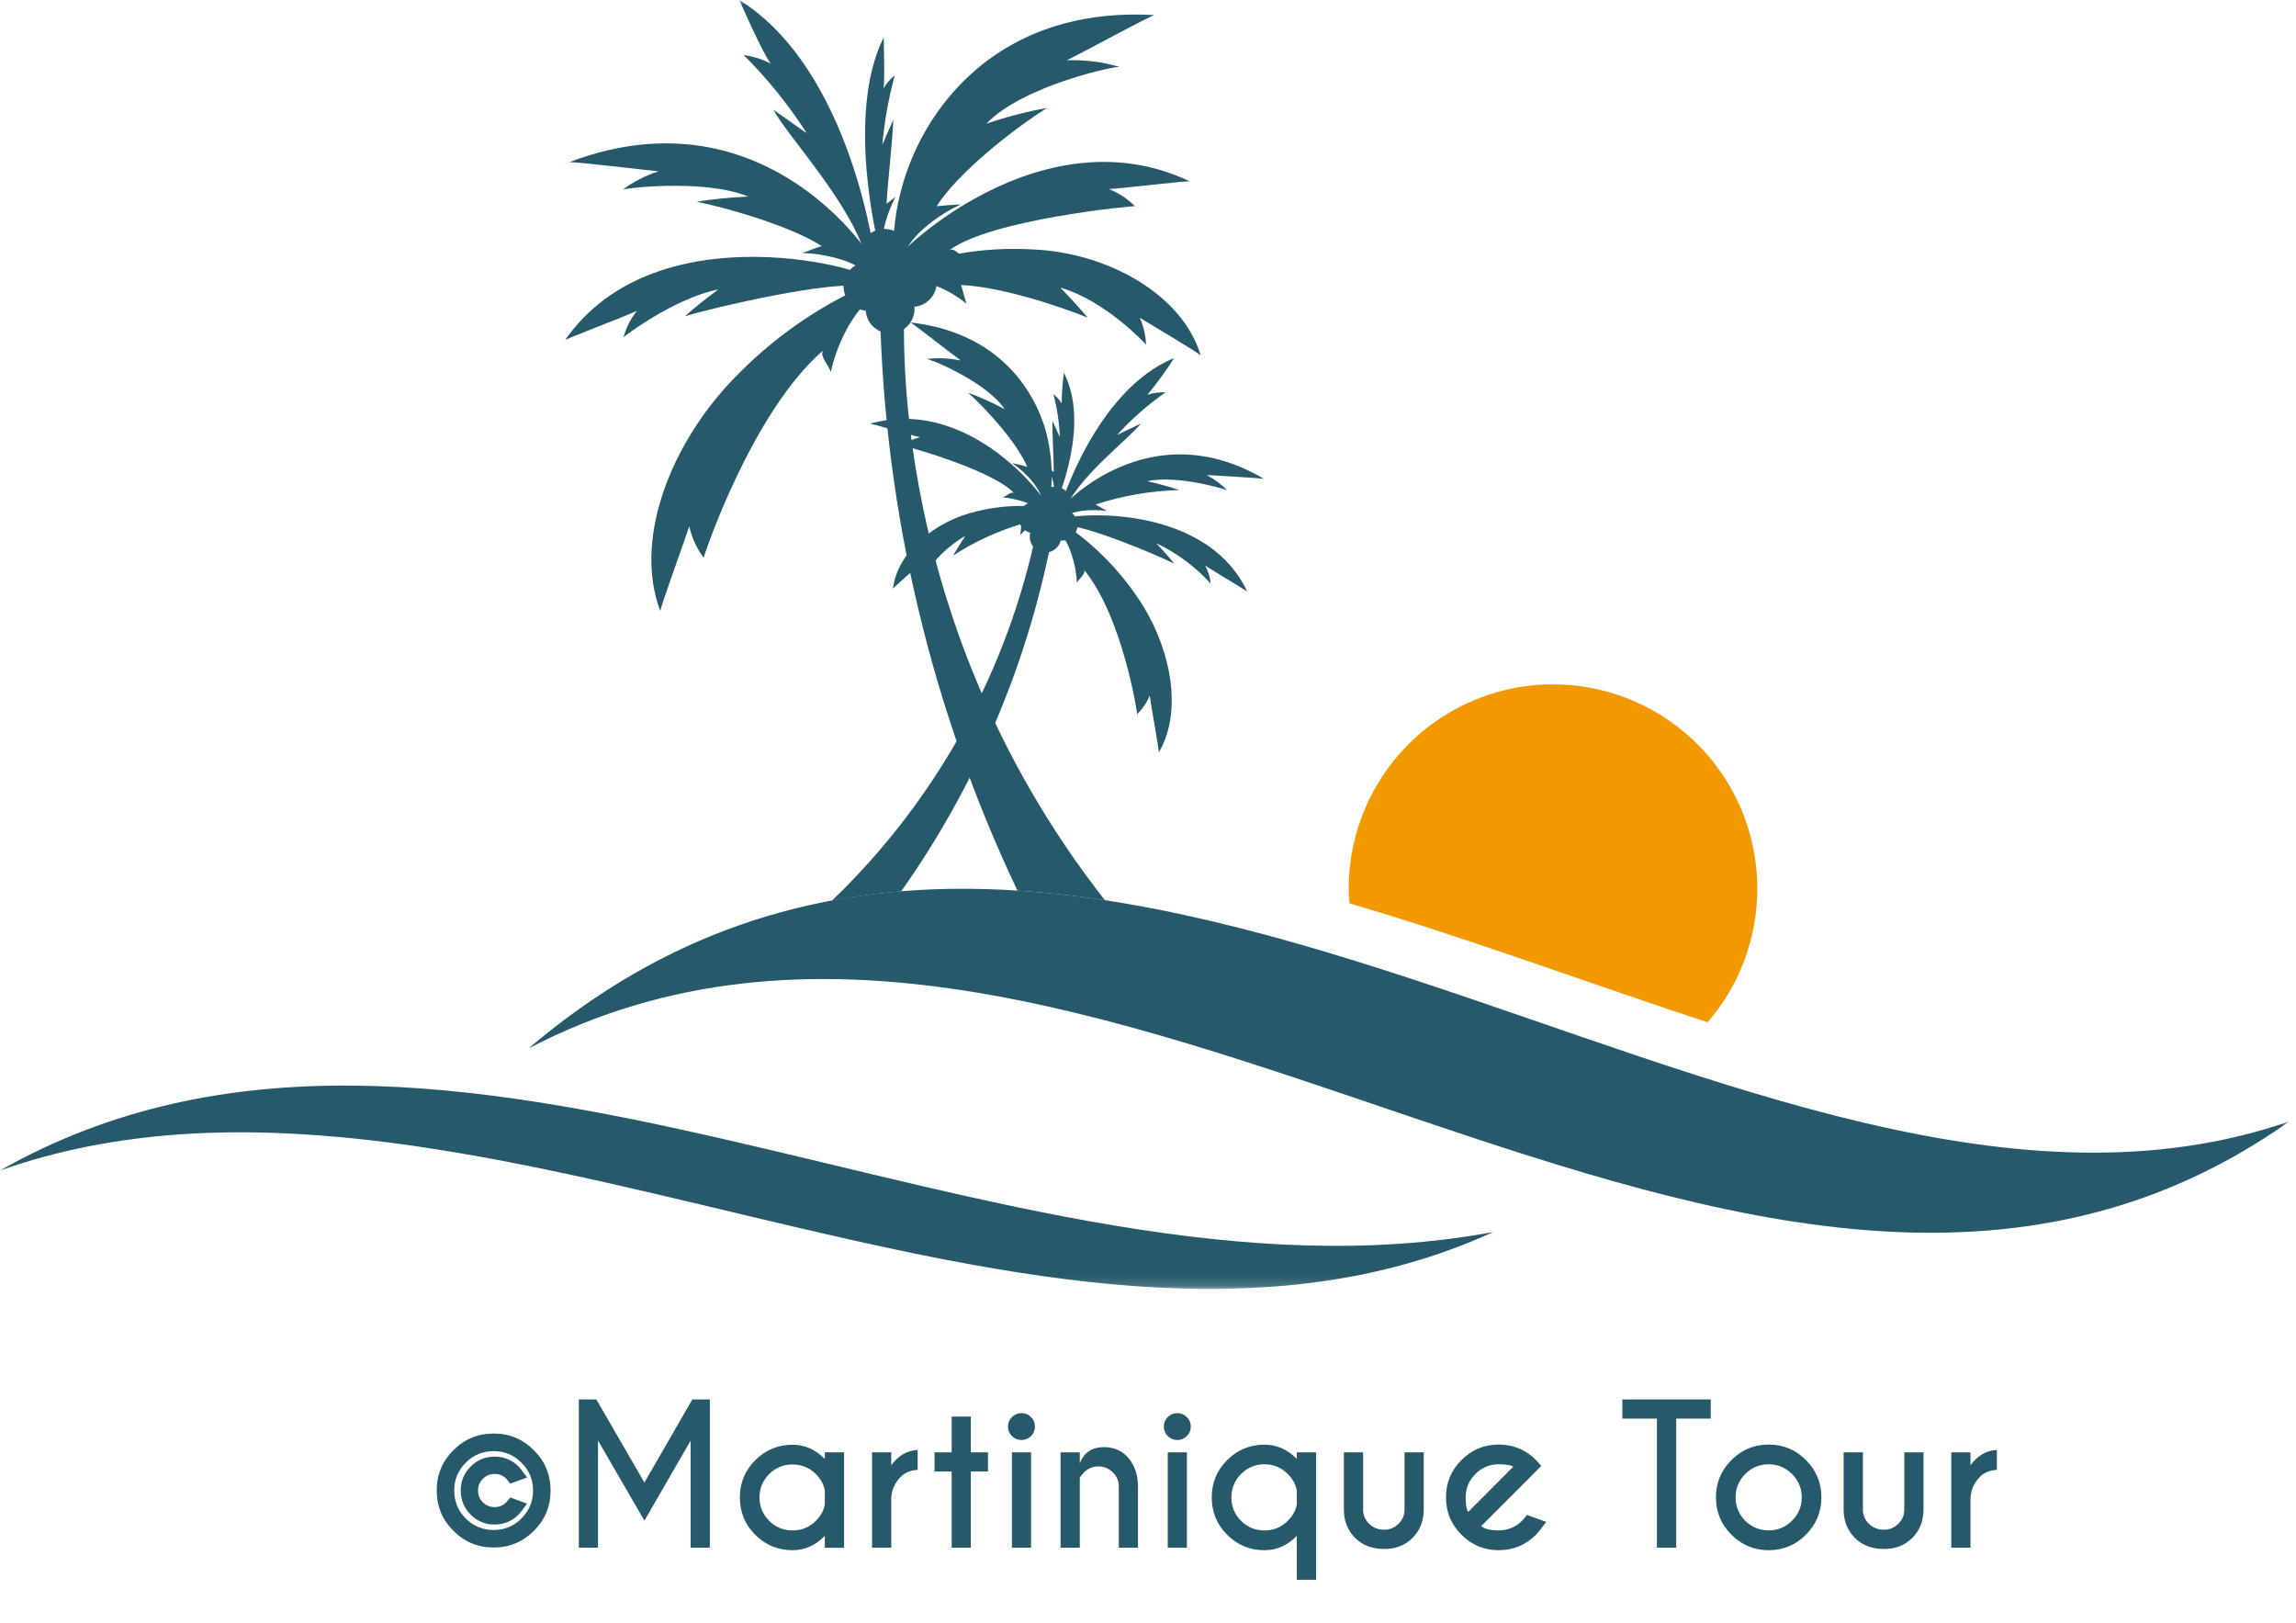 <svg width="242" height="171" viewBox="0 0 242 171" fill="none" xmlns="http://www.w3.org/2000/svg">
<g clip-path="url(#clip0_76_2)">
<path d="M53.783 157.816L55.55 158.46C55.101 159.085 54.805 159.47 54.662 159.613C53.965 160.316 53.122 160.667 52.132 160.667C51.143 160.667 50.3 160.319 49.603 159.623C48.906 158.919 48.558 158.073 48.558 157.083C48.558 156.1 48.906 155.261 49.603 154.564C50.3 153.861 51.143 153.509 52.132 153.509C53.122 153.509 53.965 153.858 54.662 154.554C54.805 154.697 55.101 155.082 55.55 155.707L53.783 156.361C53.542 156.055 53.399 155.879 53.353 155.833C53.021 155.501 52.614 155.335 52.132 155.335C51.651 155.335 51.237 155.508 50.892 155.853C50.553 156.192 50.384 156.602 50.384 157.083C50.384 157.565 50.553 157.979 50.892 158.324C51.237 158.662 51.651 158.832 52.132 158.832C52.614 158.832 53.024 158.662 53.363 158.324C53.408 158.278 53.548 158.109 53.783 157.816ZM52.035 151.078C53.688 151.078 55.101 151.664 56.273 152.835C57.445 154.007 58.031 155.423 58.031 157.083C58.031 158.744 57.445 160.16 56.273 161.332C55.101 162.503 53.688 163.089 52.035 163.089C50.374 163.089 48.959 162.503 47.787 161.332C46.615 160.16 46.029 158.744 46.029 157.083C46.029 155.423 46.615 154.007 47.787 152.835C48.959 151.664 50.374 151.078 52.035 151.078ZM52.035 152.933C50.882 152.933 49.899 153.34 49.085 154.154C48.278 154.961 47.874 155.938 47.874 157.083C47.874 158.229 48.278 159.209 49.085 160.023C49.899 160.837 50.882 161.244 52.035 161.244C53.181 161.244 54.157 160.837 54.964 160.023C55.778 159.209 56.185 158.229 56.185 157.083C56.185 155.938 55.778 154.961 54.964 154.154C54.157 153.34 53.181 152.933 52.035 152.933ZM62.855 147.484L67.923 156.244L72.972 147.484H74.818V163.109H72.796V151.82L67.923 160.257L63.031 151.82V163.109H61.009V147.484H62.855ZM86.937 158.558V157.074C86.82 156.442 86.507 155.869 85.999 155.355C85.316 154.678 84.496 154.339 83.539 154.339C82.575 154.339 81.751 154.678 81.068 155.355C80.391 156.032 80.052 156.852 80.052 157.816C80.052 158.773 80.391 159.593 81.068 160.277C81.751 160.954 82.575 161.292 83.539 161.292C84.496 161.292 85.316 160.954 85.999 160.277C86.507 159.763 86.82 159.19 86.937 158.558ZM86.937 153.763V153.06H88.968V163.119H86.937V161.859C85.96 162.868 84.828 163.373 83.539 163.373C82.002 163.373 80.69 162.832 79.603 161.751C78.522 160.664 77.982 159.352 77.982 157.816C77.982 156.279 78.522 154.971 79.603 153.89C80.69 152.803 82.002 152.259 83.539 152.259C84.828 152.259 85.96 152.761 86.937 153.763ZM93.939 154.417C94.694 153.395 95.622 152.858 96.722 152.806V154.906C95.987 154.945 95.401 155.182 94.964 155.619C94.307 156.27 93.965 157.044 93.939 157.943V163.109H91.918V153.06H93.939V154.417ZM100.306 153.06V149.291H102.328V153.06H104.134V155.082H102.328V163.109H100.306V155.082H98.499V153.06H100.306ZM108.675 153.06V163.109H106.654V153.06H108.675ZM107.66 148.929C108.05 148.929 108.386 149.066 108.666 149.339C108.945 149.613 109.085 149.948 109.085 150.345C109.085 150.742 108.945 151.078 108.666 151.351C108.386 151.625 108.05 151.761 107.66 151.761C107.276 151.761 106.944 151.625 106.664 151.351C106.384 151.078 106.244 150.742 106.244 150.345C106.244 149.948 106.384 149.613 106.664 149.339C106.944 149.066 107.276 148.929 107.66 148.929ZM113.812 155.755V163.109H111.781V153.06H113.812V154.232C114.235 153.086 115.085 152.513 116.361 152.513C117.448 152.513 118.311 152.901 118.949 153.675C119.593 154.444 119.925 155.41 119.945 156.576V163.109H117.923V156.654C117.923 156.074 117.712 155.58 117.289 155.169C116.865 154.753 116.361 154.544 115.775 154.544C115.195 154.544 114.694 154.746 114.271 155.15C114.037 155.391 113.884 155.593 113.812 155.755ZM125.101 153.06V163.109H123.08V153.06H125.101ZM124.085 148.929C124.476 148.929 124.811 149.066 125.091 149.339C125.371 149.613 125.511 149.948 125.511 150.345C125.511 150.742 125.371 151.078 125.091 151.351C124.811 151.625 124.476 151.761 124.085 151.761C123.701 151.761 123.369 151.625 123.089 151.351C122.809 151.078 122.669 150.742 122.669 150.345C122.669 149.948 122.809 149.613 123.089 149.339C123.369 149.066 123.701 148.929 124.085 148.929ZM136.683 158.558V157.064C136.566 156.432 136.25 155.86 135.736 155.345C135.059 154.662 134.238 154.32 133.275 154.32C132.311 154.32 131.488 154.662 130.804 155.345C130.127 156.029 129.789 156.849 129.789 157.806C129.789 158.77 130.127 159.593 130.804 160.277C131.488 160.954 132.311 161.292 133.275 161.292C134.238 161.292 135.059 160.954 135.736 160.277C136.25 159.763 136.566 159.19 136.683 158.558ZM136.683 153.753V153.06H138.714V166.488H136.683V161.859C135.707 162.868 134.57 163.373 133.275 163.373C131.738 163.373 130.427 162.829 129.339 161.742C128.259 160.654 127.718 159.343 127.718 157.806C127.718 156.27 128.259 154.961 129.339 153.88C130.427 152.793 131.738 152.25 133.275 152.25C134.57 152.25 135.707 152.751 136.683 153.753ZM145.902 163.246C144.632 163.246 143.61 162.858 142.835 162.083C142.061 161.309 141.664 160.339 141.644 159.173V153.06H143.675V159.095C143.675 159.675 143.887 160.173 144.31 160.589C144.733 161.006 145.261 161.214 145.892 161.214C146.472 161.214 146.973 161.009 147.396 160.599C147.826 160.182 148.041 159.681 148.041 159.095V153.06H150.062V159.173C150.042 160.339 149.649 161.309 148.88 162.083C148.106 162.858 147.113 163.246 145.902 163.246ZM156.117 160.833C156.455 161.133 157.07 161.283 157.962 161.283C158.926 161.283 159.75 160.944 160.433 160.267C160.518 160.176 160.69 159.974 160.951 159.662L162.972 160.384C162.477 161.068 162.119 161.52 161.898 161.742C160.811 162.829 159.499 163.373 157.962 163.373C156.432 163.373 155.124 162.829 154.037 161.742C152.949 160.654 152.406 159.343 152.406 157.806C152.406 156.27 152.949 154.958 154.037 153.871C155.124 152.783 156.432 152.24 157.962 152.24C159.278 152.24 160.43 152.637 161.419 153.431C161.582 153.568 161.742 153.714 161.898 153.871C161.963 153.936 162.149 154.141 162.455 154.486L161.439 155.511L156.117 160.833ZM159.496 154.583C159.268 154.408 158.757 154.32 157.962 154.32C157.005 154.32 156.185 154.662 155.501 155.345C154.824 156.022 154.486 156.843 154.486 157.806C154.486 158.594 154.574 159.105 154.75 159.339L159.496 154.583ZM176.673 149.505V163.109H174.642V149.505H171V147.484H180.316V149.505H176.673ZM186.419 152.24C187.956 152.24 189.264 152.783 190.345 153.871C191.432 154.958 191.976 156.27 191.976 157.806C191.976 159.343 191.432 160.654 190.345 161.742C189.264 162.829 187.956 163.373 186.419 163.373C184.889 163.373 183.581 162.829 182.494 161.742C181.406 160.654 180.863 159.343 180.863 157.806C180.863 156.27 181.406 154.958 182.494 153.871C183.581 152.783 184.889 152.24 186.419 152.24ZM186.419 154.32C185.456 154.32 184.632 154.662 183.949 155.345C183.272 156.029 182.933 156.849 182.933 157.806C182.933 158.77 183.272 159.59 183.949 160.267C184.632 160.944 185.456 161.283 186.419 161.283C187.383 161.283 188.203 160.944 188.88 160.267C189.564 159.59 189.906 158.77 189.906 157.806C189.906 156.849 189.564 156.029 188.88 155.345C188.203 154.662 187.383 154.32 186.419 154.32ZM198.578 163.246C197.308 163.246 196.286 162.858 195.511 162.083C194.736 161.309 194.339 160.339 194.32 159.173V153.06H196.351V159.095C196.351 159.675 196.563 160.173 196.986 160.589C197.409 161.006 197.936 161.214 198.568 161.214C199.147 161.214 199.649 161.009 200.072 160.599C200.501 160.182 200.716 159.681 200.716 159.095V153.06H202.738V159.173C202.718 160.339 202.324 161.309 201.556 162.083C200.781 162.858 199.789 163.246 198.578 163.246ZM207.689 154.417C208.444 153.395 209.372 152.858 210.472 152.806V154.906C209.736 154.945 209.151 155.182 208.714 155.619C208.057 156.27 207.715 157.044 207.689 157.943V163.109H205.667V153.06H207.689V154.417Z" fill="#265A6B"/>
<mask id="mask0_76_2" style="mask-type:luminance" maskUnits="userSpaceOnUse" x="0" y="0" width="242" height="136">
<path d="M241.289 0H0V135.84H241.289V0Z" fill="white"/>
</mask>
<g mask="url(#mask0_76_2)">
<path d="M110.322 54.898C110.238 55.214 110.25 55.548 110.355 55.857C110.461 56.167 110.656 56.438 110.916 56.636C111.176 56.835 111.489 56.952 111.815 56.972C112.141 56.993 112.466 56.917 112.749 56.752C113.032 56.589 113.26 56.344 113.404 56.051C113.548 55.757 113.601 55.428 113.558 55.103C113.515 54.779 113.376 54.475 113.16 54.23C112.944 53.985 112.66 53.809 112.344 53.725C111.92 53.613 111.469 53.673 111.09 53.893C110.711 54.113 110.435 54.475 110.322 54.898Z" fill="#265A6B"/>
<path d="M108.592 56.147C108.507 56.463 108.518 56.797 108.623 57.107C108.728 57.417 108.923 57.688 109.182 57.888C109.442 58.087 109.755 58.205 110.081 58.226C110.407 58.248 110.733 58.172 111.016 58.008C111.3 57.845 111.528 57.601 111.673 57.307C111.818 57.014 111.872 56.684 111.83 56.36C111.787 56.036 111.649 55.731 111.433 55.485C111.218 55.239 110.934 55.063 110.618 54.978C110.408 54.921 110.189 54.907 109.974 54.935C109.758 54.963 109.551 55.033 109.362 55.142C109.174 55.251 109.009 55.395 108.877 55.568C108.745 55.74 108.648 55.937 108.592 56.147Z" fill="#265A6B"/>
<path d="M107.419 54.124C107.334 54.44 107.345 54.775 107.45 55.085C107.556 55.395 107.751 55.667 108.011 55.866C108.271 56.065 108.584 56.183 108.911 56.204C109.237 56.225 109.563 56.149 109.847 55.985C110.13 55.821 110.358 55.577 110.503 55.282C110.647 54.989 110.701 54.658 110.658 54.334C110.615 54.009 110.476 53.705 110.26 53.459C110.043 53.213 109.759 53.037 109.442 52.953C109.018 52.84 108.568 52.9 108.188 53.12C107.809 53.34 107.532 53.701 107.419 54.124Z" fill="#265A6B"/>
<path d="M109.609 52.512C109.525 52.828 109.536 53.162 109.641 53.471C109.746 53.781 109.941 54.052 110.2 54.251C110.46 54.45 110.773 54.567 111.099 54.589C111.425 54.61 111.75 54.534 112.033 54.37C112.316 54.206 112.544 53.963 112.689 53.669C112.833 53.376 112.888 53.047 112.845 52.722C112.802 52.398 112.664 52.094 112.448 51.848C112.233 51.603 111.949 51.426 111.633 51.342C111.21 51.23 110.759 51.29 110.379 51.509C110 51.728 109.723 52.089 109.609 52.512Z" fill="#265A6B"/>
<path d="M111.262 54.658C114.55 56.692 117.39 59.374 119.608 62.541C123.151 67.455 124.916 74.586 122.127 79.318C122.234 79.334 121.319 74.376 121.181 73.318C120.877 74.05 120.425 74.711 119.855 75.26C119.902 75.302 118.332 64.937 114.216 60.007C114.552 60.412 113.739 60.951 113.501 61.422C113.522 61.443 113.401 57.354 111.001 55.346C111.089 55.118 111.175 54.892 111.263 54.661" fill="#265A6B"/>
<path d="M111.742 53.765C108.851 53.136 105.854 53.176 102.98 53.881C98.601 54.874 94.53 58.186 94.124 62.061C94.039 62.015 96.786 59.64 97.351 59.125C97.214 59.676 97.187 60.248 97.272 60.809C98.401 59.025 99.938 57.535 101.757 56.462C101.302 57.15 100.868 57.846 100.457 58.551C102.687 57.105 105.111 55.984 107.657 55.222C107.624 55.613 107.589 56.003 107.545 56.395C107.545 56.406 109.295 54.159 111.665 54.314C111.69 54.131 111.718 53.949 111.742 53.765Z" fill="#265A6B"/>
<path d="M110.78 54.171C111.7 54.315 103.018 41.454 91.687 44.655C91.733 44.587 96.11 45.894 96.975 46.089C96.287 46.242 95.635 46.529 95.057 46.933C95.039 46.883 104.581 49.459 106.934 52.014C106.634 51.687 106.091 52.284 105.681 52.43C105.656 52.389 108.945 52.692 110.174 54.285C110.374 54.245 110.574 54.208 110.78 54.171Z" fill="#265A6B"/>
<path d="M110.548 53.55C111.044 50.861 110.939 48.094 110.241 45.45C108.951 40.931 105.106 35.007 95.922 33.977C96.022 33.908 100.301 37.31 101.268 37.992C100.076 37.745 98.853 37.691 97.644 37.834C97.725 37.695 103.911 40.151 105.896 43.134C104.654 42.455 103.363 41.87 102.034 41.384C104.069 43.199 107.285 46.798 108.262 49.196C107.713 49.038 107.162 48.896 106.602 48.784C106.665 48.712 109.951 51.077 109.928 53.26C110.137 53.349 110.344 53.446 110.548 53.542" fill="#265A6B"/>
<path d="M111.864 54.867C111.194 54.235 126.798 52.367 131.477 62.375C131.503 62.304 127.729 60.092 127.028 59.599C127.353 60.191 127.553 60.844 127.615 61.517C125.996 59.724 124.038 58.269 121.853 57.239C122.53 57.943 123.171 58.666 123.776 59.408C121.876 58.449 114.243 55.255 112.187 55.392C112.081 55.216 111.974 55.041 111.864 54.867Z" fill="#265A6B"/>
<path d="M111.228 54.491C110.409 54.741 120.216 42.76 133.259 50.491C133.223 50.384 128.197 50.139 127.181 50.063C127.994 50.486 128.733 51.039 129.368 51.7C129.388 51.611 124.079 50.011 120.922 50.714C122.063 50.965 123.19 51.276 124.297 51.648C121.294 51.722 118.318 52.234 115.464 53.17C115.885 53.398 116.301 53.631 116.705 53.876C116.72 53.823 113.24 53.376 111.8 54.718C111.612 54.643 111.421 54.566 111.228 54.494" fill="#265A6B"/>
<path d="M111.759 53.42C111.759 53.42 115.444 41.134 123.759 37.731C122.898 39.081 121.955 40.376 120.933 41.608C121.55 41.408 122.199 41.319 122.847 41.347C120.987 42.649 119.277 44.152 117.747 45.83L120.247 44.642C118.979 46.257 113.947 50.026 112.358 53.448L111.759 53.42Z" fill="#265A6B"/>
<path d="M111.484 52.57C111.484 52.57 114.929 44.651 112.133 39.29C111.989 40.358 111.912 41.433 111.901 42.51C111.671 42.139 111.377 41.812 111.032 41.544C111.423 43.022 111.648 44.539 111.705 46.067L110.935 44.367C110.885 45.75 111.079 48.257 111.068 49.745L110.368 49.211C110.919 50.153 111.193 51.231 111.159 52.321L111.484 52.57Z" fill="#265A6B"/>
<path d="M94.99 93.932C102.8 82.872 108.189 70.289 110.805 57.004L109.327 55.594C106.283 70.597 98.735 84.315 87.69 94.915C90.107 94.462 92.545 94.133 94.996 93.932" fill="#265A6B"/>
<path d="M55.722 110.487C114.642 79.763 184.41 158.42 241.288 118.187C184.536 137.804 113.637 61.227 55.722 110.487Z" fill="#265A6B"/>
<path d="M0 123.358C48.951 106.043 110.052 151.549 157.385 129.841C105.187 139.559 47.258 96.51 0 123.358Z" fill="#265A6B"/>
<path d="M179.982 107.736C182.254 105.106 183.856 101.966 184.65 98.582C185.445 95.199 185.409 91.674 184.546 88.308C183.682 84.941 182.017 81.834 179.692 79.251C177.367 76.668 174.451 74.686 171.194 73.475C167.937 72.263 164.435 71.858 160.987 72.294C157.539 72.73 154.248 73.994 151.394 75.977C148.541 77.961 146.21 80.606 144.601 83.686C142.992 86.767 142.152 90.191 142.153 93.666C142.153 94.184 142.195 94.692 142.231 95.201C154.851 98.911 167.504 103.649 179.982 107.736Z" fill="#F39900"/>
<path d="M94.057 29.942C94.103 30.451 93.998 30.961 93.754 31.41C93.51 31.858 93.139 32.224 92.687 32.461C92.235 32.699 91.723 32.796 91.215 32.742C90.707 32.688 90.227 32.485 89.835 32.158C89.443 31.831 89.157 31.395 89.013 30.906C88.869 30.416 88.873 29.895 89.025 29.408C89.177 28.92 89.471 28.489 89.868 28.169C90.265 27.848 90.749 27.653 91.257 27.607C91.594 27.577 91.934 27.613 92.257 27.714C92.58 27.814 92.881 27.978 93.141 28.195C93.401 28.412 93.615 28.677 93.773 28.977C93.93 29.277 94.026 29.605 94.057 29.942Z" fill="#265A6B"/>
<path d="M96.384 32.326C96.43 32.834 96.324 33.344 96.08 33.792C95.835 34.24 95.464 34.605 95.012 34.842C94.56 35.079 94.049 35.176 93.541 35.122C93.034 35.068 92.554 34.864 92.163 34.538C91.771 34.211 91.485 33.775 91.341 33.286C91.197 32.796 91.202 32.275 91.354 31.788C91.506 31.302 91.799 30.871 92.196 30.55C92.593 30.23 93.076 30.035 93.584 29.989C93.921 29.959 94.261 29.995 94.585 30.096C94.908 30.197 95.208 30.36 95.468 30.577C95.728 30.794 95.943 31.061 96.1 31.36C96.257 31.661 96.354 31.989 96.384 32.326Z" fill="#265A6B"/>
<path d="M98.722 29.524C98.769 30.032 98.663 30.544 98.419 30.992C98.176 31.441 97.804 31.807 97.352 32.045C96.9 32.282 96.387 32.38 95.879 32.326C95.371 32.272 94.891 32.069 94.499 31.742C94.107 31.415 93.82 30.979 93.676 30.489C93.532 29.999 93.536 29.477 93.688 28.99C93.841 28.502 94.134 28.071 94.532 27.75C94.93 27.43 95.413 27.234 95.922 27.189C96.603 27.128 97.28 27.34 97.805 27.778C98.329 28.215 98.659 28.843 98.722 29.524Z" fill="#265A6B"/>
<path d="M95.781 26.468C95.827 26.976 95.722 27.487 95.478 27.935C95.234 28.384 94.863 28.75 94.411 28.987C93.959 29.224 93.447 29.322 92.939 29.268C92.431 29.214 91.951 29.011 91.559 28.684C91.167 28.357 90.881 27.921 90.737 27.431C90.593 26.942 90.597 26.42 90.749 25.933C90.901 25.446 91.195 25.015 91.592 24.694C91.989 24.374 92.472 24.178 92.981 24.133C93.662 24.072 94.339 24.284 94.864 24.721C95.389 25.159 95.719 25.787 95.781 26.468Z" fill="#265A6B"/>
<path d="M92.799 29.427C87.212 31.677 82.143 35.046 77.905 39.327C71.167 45.943 66.573 56.427 69.605 64.427C69.436 64.421 72.149 57.049 72.643 55.459C72.919 56.661 73.438 57.795 74.168 58.79C74.085 58.84 79.229 43.343 86.851 36.856C86.223 37.389 87.334 38.43 87.574 39.217C87.534 39.245 88.795 32.995 93.015 30.545C92.941 30.171 92.869 29.801 92.796 29.428" fill="#265A6B"/>
<path d="M93.877 28.831C98.619 26.856 103.749 25.986 108.877 26.288C116.666 26.615 124.654 30.993 126.561 37.488C126.688 37.381 121.261 34.188 120.128 33.48C120.535 34.379 120.761 35.349 120.792 36.335C120.849 36.328 116.483 31.648 111.772 30.316C112.765 31.347 113.726 32.401 114.653 33.476C111.524 32.217 105.461 30.216 101.308 30.04C101.487 30.7 101.669 31.356 101.865 32.008C101.879 32.029 98.177 28.742 94.181 29.744C94.081 29.444 93.974 29.137 93.881 28.832" fill="#265A6B"/>
<path d="M93.546 28.707C92.091 28.685 108.835 11.207 125.414 19.119C125.364 19 118.285 19.855 116.905 19.927C117.923 20.344 118.849 20.958 119.63 21.733C119.673 21.658 104.318 23.101 100.03 26.405C100.58 25.983 101.252 27.043 101.847 27.377C101.895 27.321 96.758 26.918 94.447 29.039C94.147 28.926 93.847 28.814 93.547 28.707" fill="#265A6B"/>
<path d="M94.064 27.814C94.378 27.729 93.373 22.331 96.674 15.449C99.849 8.84 107.33 0.749 121.725 1.592C121.582 1.456 114.109 5.558 112.438 6.353C114.337 6.283 116.235 6.525 118.056 7.068C117.967 6.832 107.807 8.973 103.967 13.038C106.056 12.323 108.195 11.767 110.367 11.372C106.767 13.619 100.867 18.305 98.726 21.734C99.613 21.639 100.501 21.574 101.39 21.541C101.311 21.413 95.637 24.184 95.09 27.541C94.747 27.626 94.405 27.716 94.064 27.81" fill="#265A6B"/>
<path d="M91.69 29.493C92.89 28.702 69.39 21.707 59.548 35.855C59.529 35.743 65.915 33.341 67.125 32.762C66.471 33.59 65.991 34.543 65.716 35.562C65.64 35.527 71.09 31.406 75.707 30.508C74.476 31.411 73.299 32.353 72.176 33.333C75.347 32.36 87.934 29.464 91.054 30.218C91.263 29.976 91.474 29.738 91.69 29.497" fill="#265A6B"/>
<path d="M92.766 29.084C93.959 29.684 82.044 8.67 59.951 17.109C60.03 16.955 67.826 17.909 69.408 18.055C68.047 18.494 66.766 19.151 65.615 20C65.608 19.854 74.192 18.8 78.862 20.714C77.04 20.795 75.225 20.975 73.423 21.254C77.15 22.028 83.544 23.944 86.605 25.933C85.896 26.167 85.196 26.418 84.505 26.685C84.495 26.599 89.967 26.836 91.824 29.278C92.136 29.21 92.447 29.143 92.762 29.084" fill="#265A6B"/>
<path d="M92.232 27.3C92.232 27.3 89.814 7.432 77.93 0C77.93 0 80.424 5.737 81.25 6.71C80.354 6.239 79.382 5.931 78.378 5.801C80.892 8.295 83.124 11.059 85.032 14.043L81.499 11.553C83.022 14.375 89.758 21.497 91.299 27.181L92.232 27.3Z" fill="#265A6B"/>
<path d="M92.637 26.038C92.637 26.038 89.042 12.155 93.137 3.956C93.137 3.956 93.286 8.456 93.112 9.329C93.422 8.795 93.829 8.324 94.312 7.939C93.658 10.332 93.219 12.779 93 15.25L94.153 12.622C94.077 14.916 93.578 19.012 93.445 21.473L94.385 20.754C94.385 20.754 92.862 23.571 93.064 25.706L92.637 26.038Z" fill="#265A6B"/>
<path d="M116.459 94.878C92.397 64.178 95.399 31.278 95.399 31.278L92.754 33.059C93.266 54.117 98.201 74.832 107.239 93.859C110.301 94.059 113.375 94.406 116.459 94.876" fill="#265A6B"/>
</g>
</g>
<defs>
<clipPath id="clip0_76_2">
<rect width="241.289" height="170.109" fill="white"/>
</clipPath>
</defs>
</svg>
